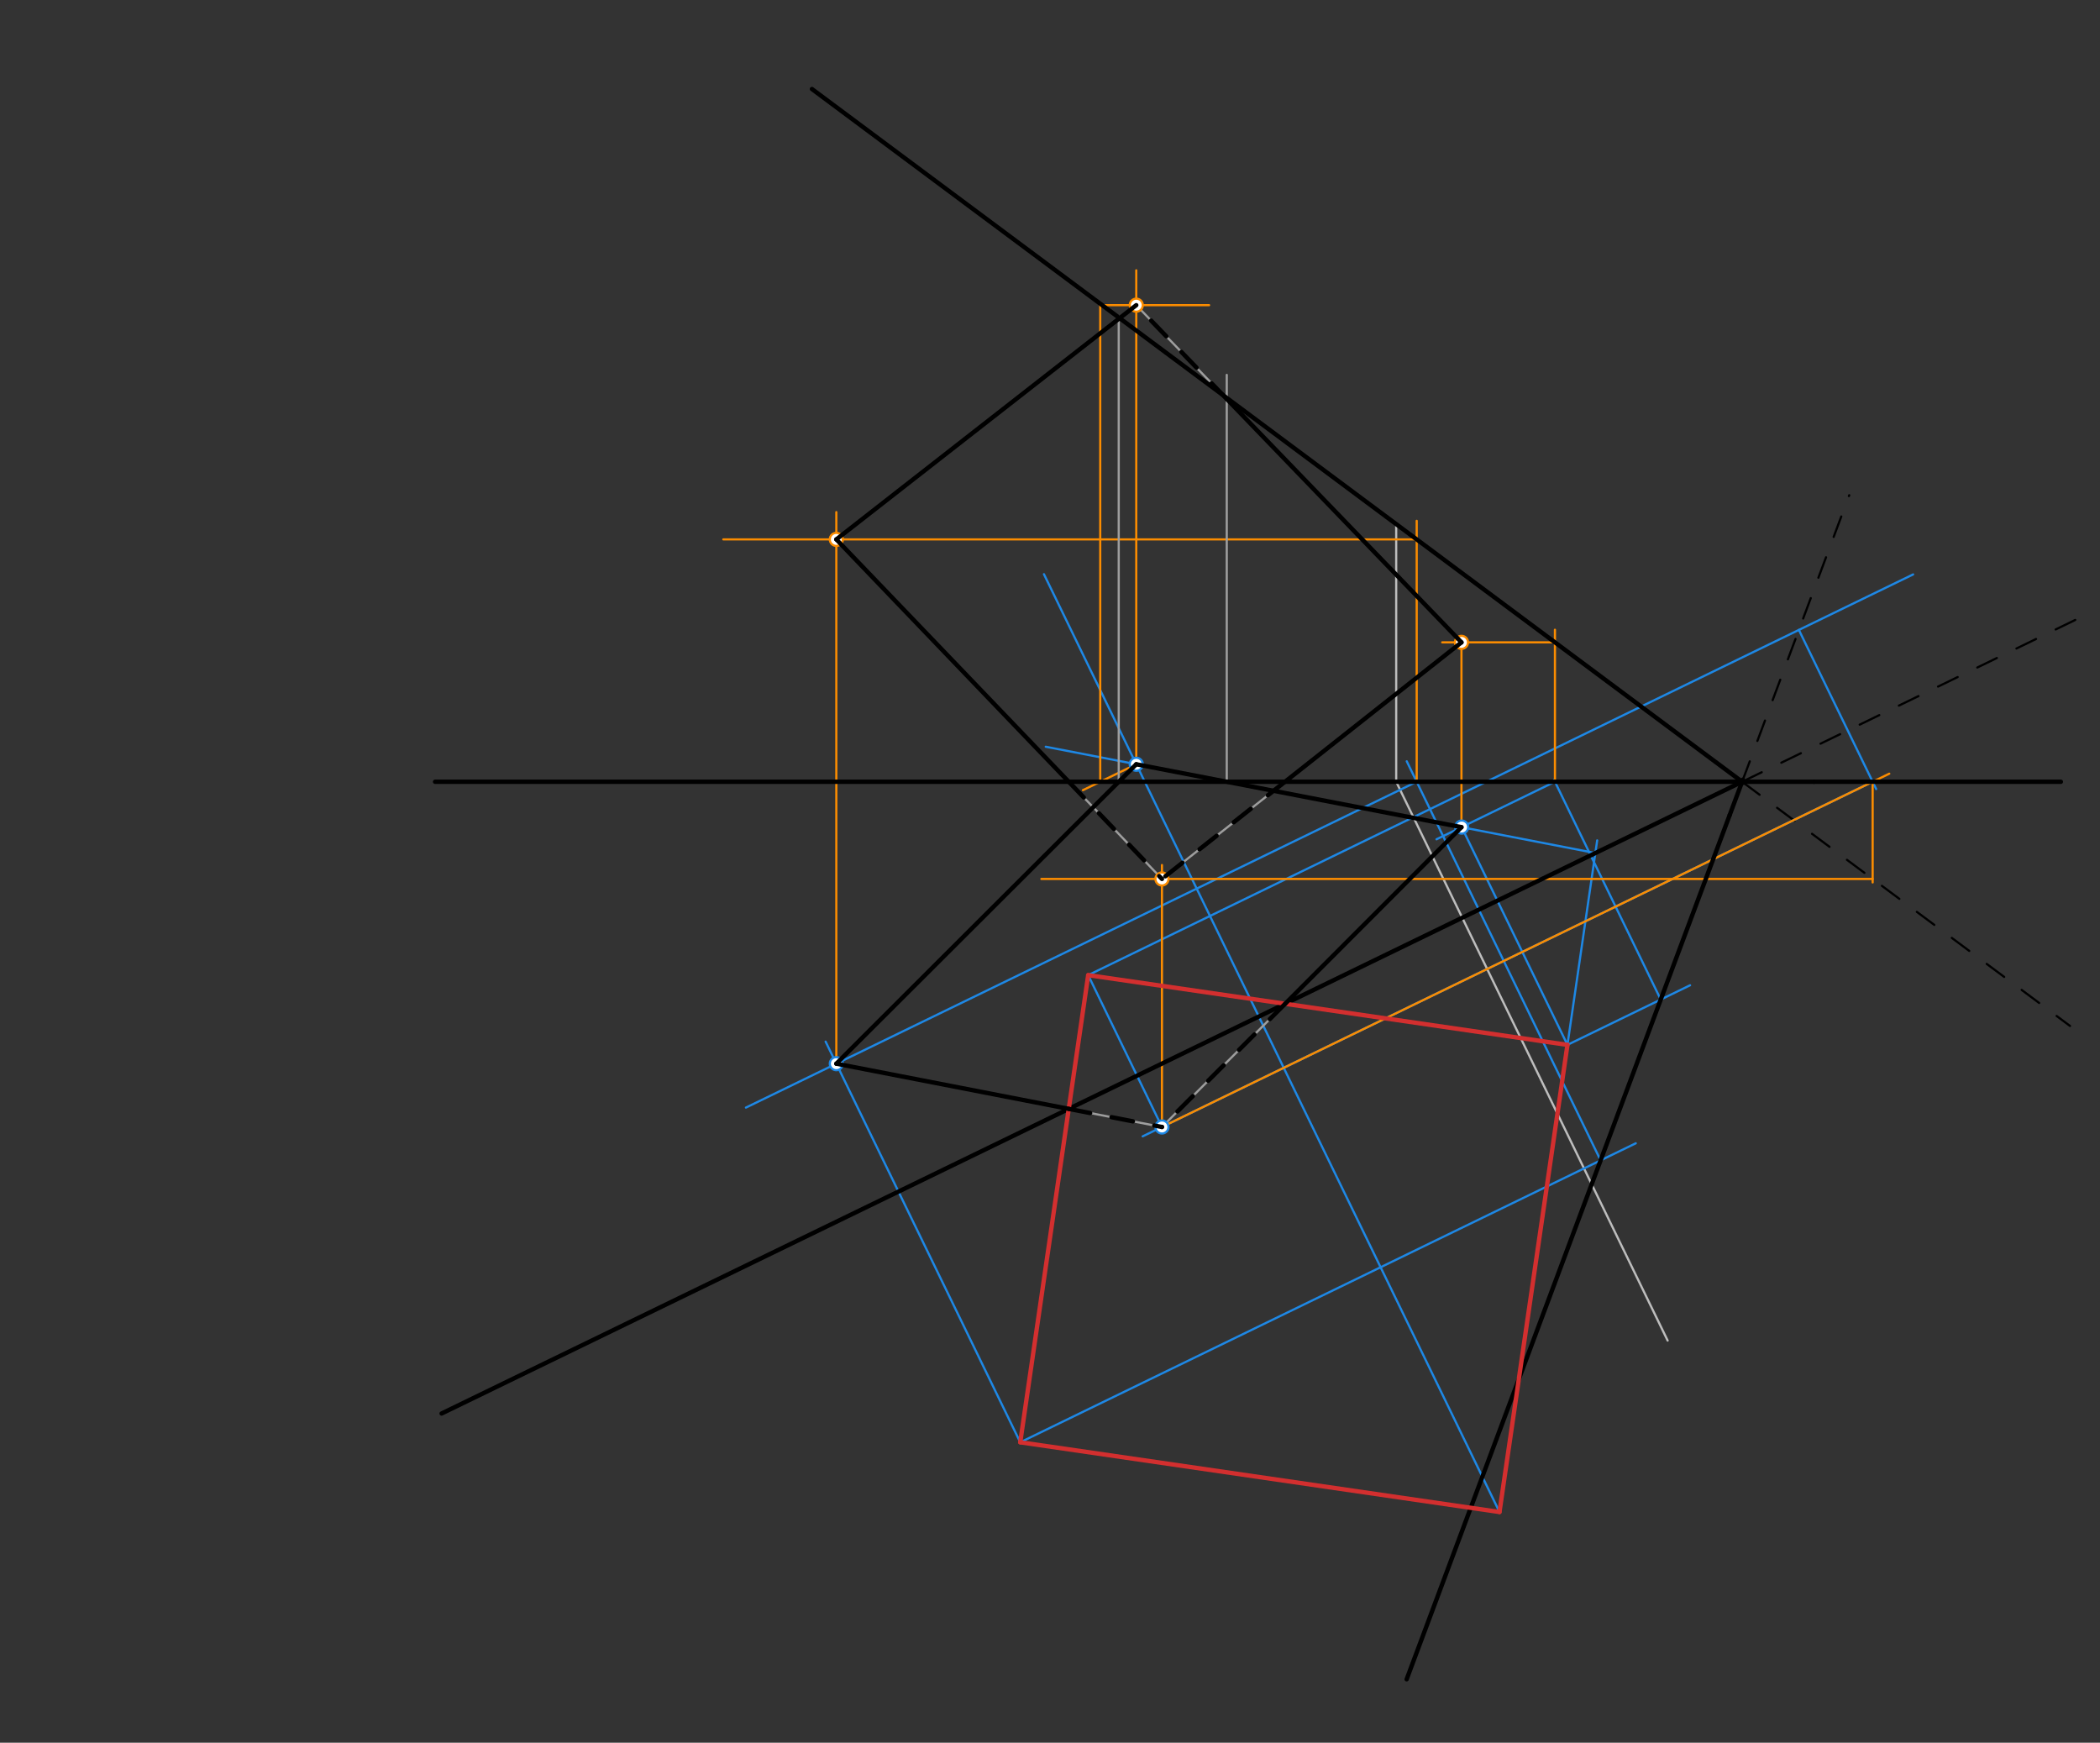 <svg xmlns="http://www.w3.org/2000/svg" class="svg--816" height="100%" preserveAspectRatio="xMidYMid meet" viewBox="0 0 964 800" width="100%"><rect x="0" y="0" width="964" height="800" fill="#333333" stroke="none"/><defs><marker id="marker-arrow" markerHeight="16" markerUnits="userSpaceOnUse" markerWidth="24" orient="auto-start-reverse" refX="24" refY="4" viewBox="0 0 24 8"><path d="M 0 0 L 24 4 L 0 8 z" stroke="inherit"></path></marker></defs><g class="aux-layer--949"><g class="element--733"><line stroke="#BDBDBD" stroke-dasharray="none" stroke-linecap="round" stroke-width="1" x1="640.918" x2="640.918" y1="240.693" y2="358.864"></line></g><g class="element--733"><line stroke="#BDBDBD" stroke-dasharray="none" stroke-linecap="round" stroke-width="1" x1="640.918" x2="765.528" y1="358.864" y2="615.388"></line></g><g class="element--733"><line stroke="#000000" stroke-dasharray="10" stroke-linecap="round" stroke-width="1" x1="799.721" x2="950.234" y1="358.864" y2="470.956"></line></g><g class="element--733"><line stroke="#000000" stroke-dasharray="10" stroke-linecap="round" stroke-width="1" x1="799.721" x2="848.886" y1="358.864" y2="227.332"></line></g><g class="element--733"><line stroke="#000000" stroke-dasharray="10" stroke-linecap="round" stroke-width="1" x1="799.721" x2="959.887" y1="358.864" y2="281.061"></line></g><g class="element--733"><line stroke="#1E88E5" stroke-dasharray="none" stroke-linecap="round" stroke-width="1" x1="719.532" x2="775.826" y1="479.636" y2="452.291"></line></g><g class="element--733"><line stroke="#1E88E5" stroke-dasharray="none" stroke-linecap="round" stroke-width="1" x1="762.353" x2="713.356" y1="458.836" y2="357.97"></line></g><g class="element--733"><line stroke="#1E88E5" stroke-dasharray="none" stroke-linecap="round" stroke-width="1" x1="713.79" x2="659.418" y1="358.864" y2="385.275"></line></g><g class="element--733"><line stroke="#1E88E5" stroke-dasharray="none" stroke-linecap="round" stroke-width="1" x1="719.532" x2="670.97" y1="479.636" y2="379.664"></line></g><g class="element--733"><line stroke="#1E88E5" stroke-dasharray="none" stroke-linecap="round" stroke-width="1" x1="499.532" x2="878.217" y1="447.636" y2="263.686"></line></g><g class="element--733"><line stroke="#1E88E5" stroke-dasharray="none" stroke-linecap="round" stroke-width="1" x1="825.775" x2="861.265" y1="289.16" y2="362.22"></line></g><g class="element--733"><line stroke="#1E88E5" stroke-dasharray="none" stroke-linecap="round" stroke-width="1" x1="859.634" x2="524.539" y1="358.864" y2="521.64"></line></g><g class="element--733"><line stroke="#1E88E5" stroke-dasharray="none" stroke-linecap="round" stroke-width="1" x1="499.532" x2="533.392" y1="447.636" y2="517.34"></line></g><g class="element--733"><line stroke="#1E88E5" stroke-dasharray="none" stroke-linecap="round" stroke-width="1" x1="468.34" x2="750.91" y1="662.081" y2="524.819"></line></g><g class="element--733"><line stroke="#1E88E5" stroke-dasharray="none" stroke-linecap="round" stroke-width="1" x1="734.756" x2="645.762" y1="532.667" y2="349.463"></line></g><g class="element--733"><line stroke="#1E88E5" stroke-dasharray="none" stroke-linecap="round" stroke-width="1" x1="650.329" x2="342.412" y1="358.864" y2="508.438"></line></g><g class="element--733"><line stroke="#1E88E5" stroke-dasharray="none" stroke-linecap="round" stroke-width="1" x1="468.34" x2="378.994" y1="662.081" y2="478.151"></line></g><g class="element--733"><line stroke="#1E88E5" stroke-dasharray="none" stroke-linecap="round" stroke-width="1" x1="688.34" x2="479.22" y1="694.081" y2="263.582"></line></g><g class="element--733"><line stroke="#1E88E5" stroke-dasharray="none" stroke-linecap="round" stroke-width="1" x1="719.532" x2="733.185" y1="479.636" y2="385.772"></line></g><g class="element--733"><line stroke="#1E88E5" stroke-dasharray="none" stroke-linecap="round" stroke-width="1" x1="732.338" x2="480.039" y1="391.595" y2="342.787"></line></g><g class="element--733"><line stroke="#9E9E9E" stroke-dasharray="none" stroke-linecap="round" stroke-width="1" x1="383.913" x2="533.392" y1="488.278" y2="517.34"></line></g><g class="element--733"><line stroke="#9E9E9E" stroke-dasharray="none" stroke-linecap="round" stroke-width="1" x1="533.392" x2="671.002" y1="517.34" y2="379.73"></line></g><g class="element--733"><line stroke="#9E9E9E" stroke-dasharray="none" stroke-linecap="round" stroke-width="1" x1="671.002" x2="521.601" y1="379.73" y2="350.828"></line></g><g class="element--733"><line stroke="#9E9E9E" stroke-dasharray="none" stroke-linecap="round" stroke-width="1" x1="521.601" x2="383.913" y1="350.828" y2="488.278"></line></g><g class="element--733"><line stroke="#FB8C00" stroke-dasharray="none" stroke-linecap="round" stroke-width="1" x1="650.329" x2="650.329" y1="358.864" y2="239.085"></line></g><g class="element--733"><line stroke="#FB8C00" stroke-dasharray="none" stroke-linecap="round" stroke-width="1" x1="650.329" x2="332.039" y1="247.607" y2="247.607"></line></g><g class="element--733"><line stroke="#FB8C00" stroke-dasharray="none" stroke-linecap="round" stroke-width="1" x1="383.913" x2="383.913" y1="488.278" y2="235.085"></line></g><g class="element--733"><line stroke="#FB8C00" stroke-dasharray="none" stroke-linecap="round" stroke-width="1" x1="713.79" x2="713.79" y1="358.864" y2="289.085"></line></g><g class="element--733"><line stroke="#FB8C00" stroke-dasharray="none" stroke-linecap="round" stroke-width="1" x1="713.79" x2="662.039" y1="294.868" y2="294.868"></line></g><g class="element--733"><line stroke="#FB8C00" stroke-dasharray="none" stroke-linecap="round" stroke-width="1" x1="670.882" x2="670.882" y1="379.707" y2="294.868"></line></g><g class="element--733"><line stroke="#FB8C00" stroke-dasharray="none" stroke-linecap="round" stroke-width="1" x1="533.392" x2="867.272" y1="517.34" y2="355.154"></line></g><g class="element--733"><line stroke="#FB8C00" stroke-dasharray="none" stroke-linecap="round" stroke-width="1" x1="859.634" x2="859.634" y1="358.864" y2="405.085"></line></g><g class="element--733"><line stroke="#FB8C00" stroke-dasharray="none" stroke-linecap="round" stroke-width="1" x1="859.634" x2="478.039" y1="403.483" y2="403.483"></line></g><g class="element--733"><line stroke="#FB8C00" stroke-dasharray="none" stroke-linecap="round" stroke-width="1" x1="533.392" x2="533.392" y1="517.34" y2="397.085"></line></g><g class="element--733"><line stroke="#FB8C00" stroke-dasharray="none" stroke-linecap="round" stroke-width="1" x1="521.601" x2="497.118" y1="350.828" y2="362.721"></line></g><g class="element--733"><line stroke="#FB8C00" stroke-dasharray="none" stroke-linecap="round" stroke-width="1" x1="505.058" x2="505.058" y1="358.864" y2="140.085"></line></g><g class="element--733"><line stroke="#FB8C00" stroke-dasharray="none" stroke-linecap="round" stroke-width="1" x1="505.058" x2="555.039" y1="140.085" y2="140.085"></line></g><g class="element--733"><line stroke="#FB8C00" stroke-dasharray="none" stroke-linecap="round" stroke-width="1" x1="521.601" x2="521.601" y1="350.828" y2="124.085"></line></g><g class="element--733"><line stroke="#9E9E9E" stroke-dasharray="none" stroke-linecap="round" stroke-width="1" x1="383.913" x2="521.601" y1="247.607" y2="140.085"></line></g><g class="element--733"><line stroke="#9E9E9E" stroke-dasharray="none" stroke-linecap="round" stroke-width="1" x1="521.601" x2="670.882" y1="140.085" y2="294.868"></line></g><g class="element--733"><line stroke="#9E9E9E" stroke-dasharray="none" stroke-linecap="round" stroke-width="1" x1="670.882" x2="533.392" y1="294.868" y2="403.483"></line></g><g class="element--733"><line stroke="#9E9E9E" stroke-dasharray="none" stroke-linecap="round" stroke-width="1" x1="533.392" x2="383.913" y1="403.483" y2="247.607"></line></g><g class="element--733"><line stroke="#9E9E9E" stroke-dasharray="none" stroke-linecap="round" stroke-width="1" x1="563.14" x2="563.14" y1="358.864" y2="172.085"></line></g><g class="element--733"><line stroke="#9E9E9E" stroke-dasharray="none" stroke-linecap="round" stroke-width="1" x1="513.551" x2="513.551" y1="358.864" y2="145.085"></line></g><g class="element--733"><circle cx="670.97" cy="379.664" r="3" stroke="#1E88E5" stroke-width="1" fill="#ffffff"></circle>}</g><g class="element--733"><circle cx="533.392" cy="517.34" r="3" stroke="#1E88E5" stroke-width="1" fill="#ffffff"></circle>}</g><g class="element--733"><circle cx="383.913" cy="488.278" r="3" stroke="#1E88E5" stroke-width="1" fill="#ffffff"></circle>}</g><g class="element--733"><circle cx="521.601" cy="350.828" r="3" stroke="#1E88E5" stroke-width="1" fill="#ffffff"></circle>}</g><g class="element--733"><circle cx="383.913" cy="247.607" r="3" stroke="#FB8C00" stroke-width="1" fill="#ffffff"></circle>}</g><g class="element--733"><circle cx="670.882" cy="294.868" r="3" stroke="#FB8C00" stroke-width="1" fill="#ffffff"></circle>}</g><g class="element--733"><circle cx="533.392" cy="403.483" r="3" stroke="#FB8C00" stroke-width="1" fill="#ffffff"></circle>}</g><g class="element--733"><circle cx="521.601" cy="140.085" r="3" stroke="#FB8C00" stroke-width="1" fill="#ffffff"></circle>}</g></g><g class="main-layer--75a"><g class="element--733"><line stroke="#000000" stroke-dasharray="none" stroke-linecap="round" stroke-width="2" x1="199.721" x2="832.721" y1="358.864" y2="358.864"></line></g><g class="element--733"><line stroke="#000000" stroke-dasharray="none" stroke-linecap="round" stroke-width="2" x1="372.721" x2="800.337" y1="40.864" y2="359.323"></line></g><g class="element--733"><line stroke="#000000" stroke-dasharray="none" stroke-linecap="round" stroke-width="2" x1="799.721" x2="202.721" y1="358.864" y2="648.864"></line></g><g class="element--733"><line stroke="#000000" stroke-dasharray="none" stroke-linecap="round" stroke-width="2" x1="794.021" x2="645.721" y1="374.112" y2="770.864"></line></g><g class="element--733"><line stroke="#000000" stroke-dasharray="none" stroke-linecap="round" stroke-width="2" x1="794.021" x2="800.085" y1="374.112" y2="357.888"></line></g><g class="element--733"><line stroke="#D32F2F" stroke-dasharray="none" stroke-linecap="round" stroke-width="2" x1="499.532" x2="719.532" y1="447.636" y2="479.636"></line></g><g class="element--733"><line stroke="#D32F2F" stroke-dasharray="none" stroke-linecap="round" stroke-width="2" x1="719.532" x2="688.34" y1="479.636" y2="694.081"></line></g><g class="element--733"><line stroke="#D32F2F" stroke-dasharray="none" stroke-linecap="round" stroke-width="2" x1="499.532" x2="468.34" y1="447.636" y2="662.081"></line></g><g class="element--733"><line stroke="#D32F2F" stroke-dasharray="none" stroke-linecap="round" stroke-width="2" x1="468.34" x2="688.34" y1="662.081" y2="694.081"></line></g><g class="element--733"><line stroke="#000000" stroke-dasharray="none" stroke-linecap="round" stroke-width="2" x1="832.721" x2="946.039" y1="358.864" y2="358.864"></line></g><g class="element--733"><line stroke="#000000" stroke-dasharray="none" stroke-linecap="round" stroke-width="2" x1="521.601" x2="383.913" y1="350.828" y2="488.278"></line></g><g class="element--733"><line stroke="#000000" stroke-dasharray="none" stroke-linecap="round" stroke-width="2" x1="383.913" x2="490.604" y1="488.278" y2="509.021"></line></g><g class="element--733"><line stroke="#000000" stroke-dasharray="none" stroke-linecap="round" stroke-width="2" x1="521.601" x2="670.882" y1="350.828" y2="379.707"></line></g><g class="element--733"><line stroke="#000000" stroke-dasharray="none" stroke-linecap="round" stroke-width="2" x1="670.882" x2="589.944" y1="379.707" y2="460.787"></line></g><g class="element--733"><line stroke="#000000" stroke-dasharray="10" stroke-linecap="round" stroke-width="2" x1="589.987" x2="533.392" y1="460.744" y2="517.34"></line></g><g class="element--733"><line stroke="#000000" stroke-dasharray="10" stroke-linecap="round" stroke-width="2" x1="490.604" x2="533.392" y1="509.021" y2="517.34"></line></g><g class="element--733"><line stroke="#000000" stroke-dasharray="none" stroke-linecap="round" stroke-width="2" x1="513.551" x2="383.913" y1="146.371" y2="247.607"></line></g><g class="element--733"><line stroke="#000000" stroke-dasharray="none" stroke-linecap="round" stroke-width="2" x1="670.882" x2="563.14" y1="294.868" y2="183.155"></line></g><g class="element--733"><line stroke="#000000" stroke-dasharray="10" stroke-linecap="round" stroke-width="2" x1="563.14" x2="521.601" y1="183.155" y2="140.085"></line></g><g class="element--733"><line stroke="#000000" stroke-dasharray="10" stroke-linecap="round" stroke-width="2" x1="521.601" x2="513.551" y1="140.085" y2="146.371"></line></g><g class="element--733"><line stroke="#000000" stroke-dasharray="none" stroke-linecap="round" stroke-width="2" x1="383.913" x2="490.604" y1="247.607" y2="358.864"></line></g><g class="element--733"><line stroke="#000000" stroke-dasharray="none" stroke-linecap="round" stroke-width="2" x1="670.882" x2="589.873" y1="294.868" y2="358.864"></line></g><g class="element--733"><line stroke="#000000" stroke-dasharray="10" stroke-linecap="round" stroke-width="2" x1="490.604" x2="533.392" y1="358.864" y2="403.483"></line></g><g class="element--733"><line stroke="#000000" stroke-dasharray="10" stroke-linecap="round" stroke-width="2" x1="589.873" x2="533.392" y1="358.864" y2="403.483"></line></g></g><g class="snaps-layer--ac6"></g><g class="temp-layer--52d"></g></svg>